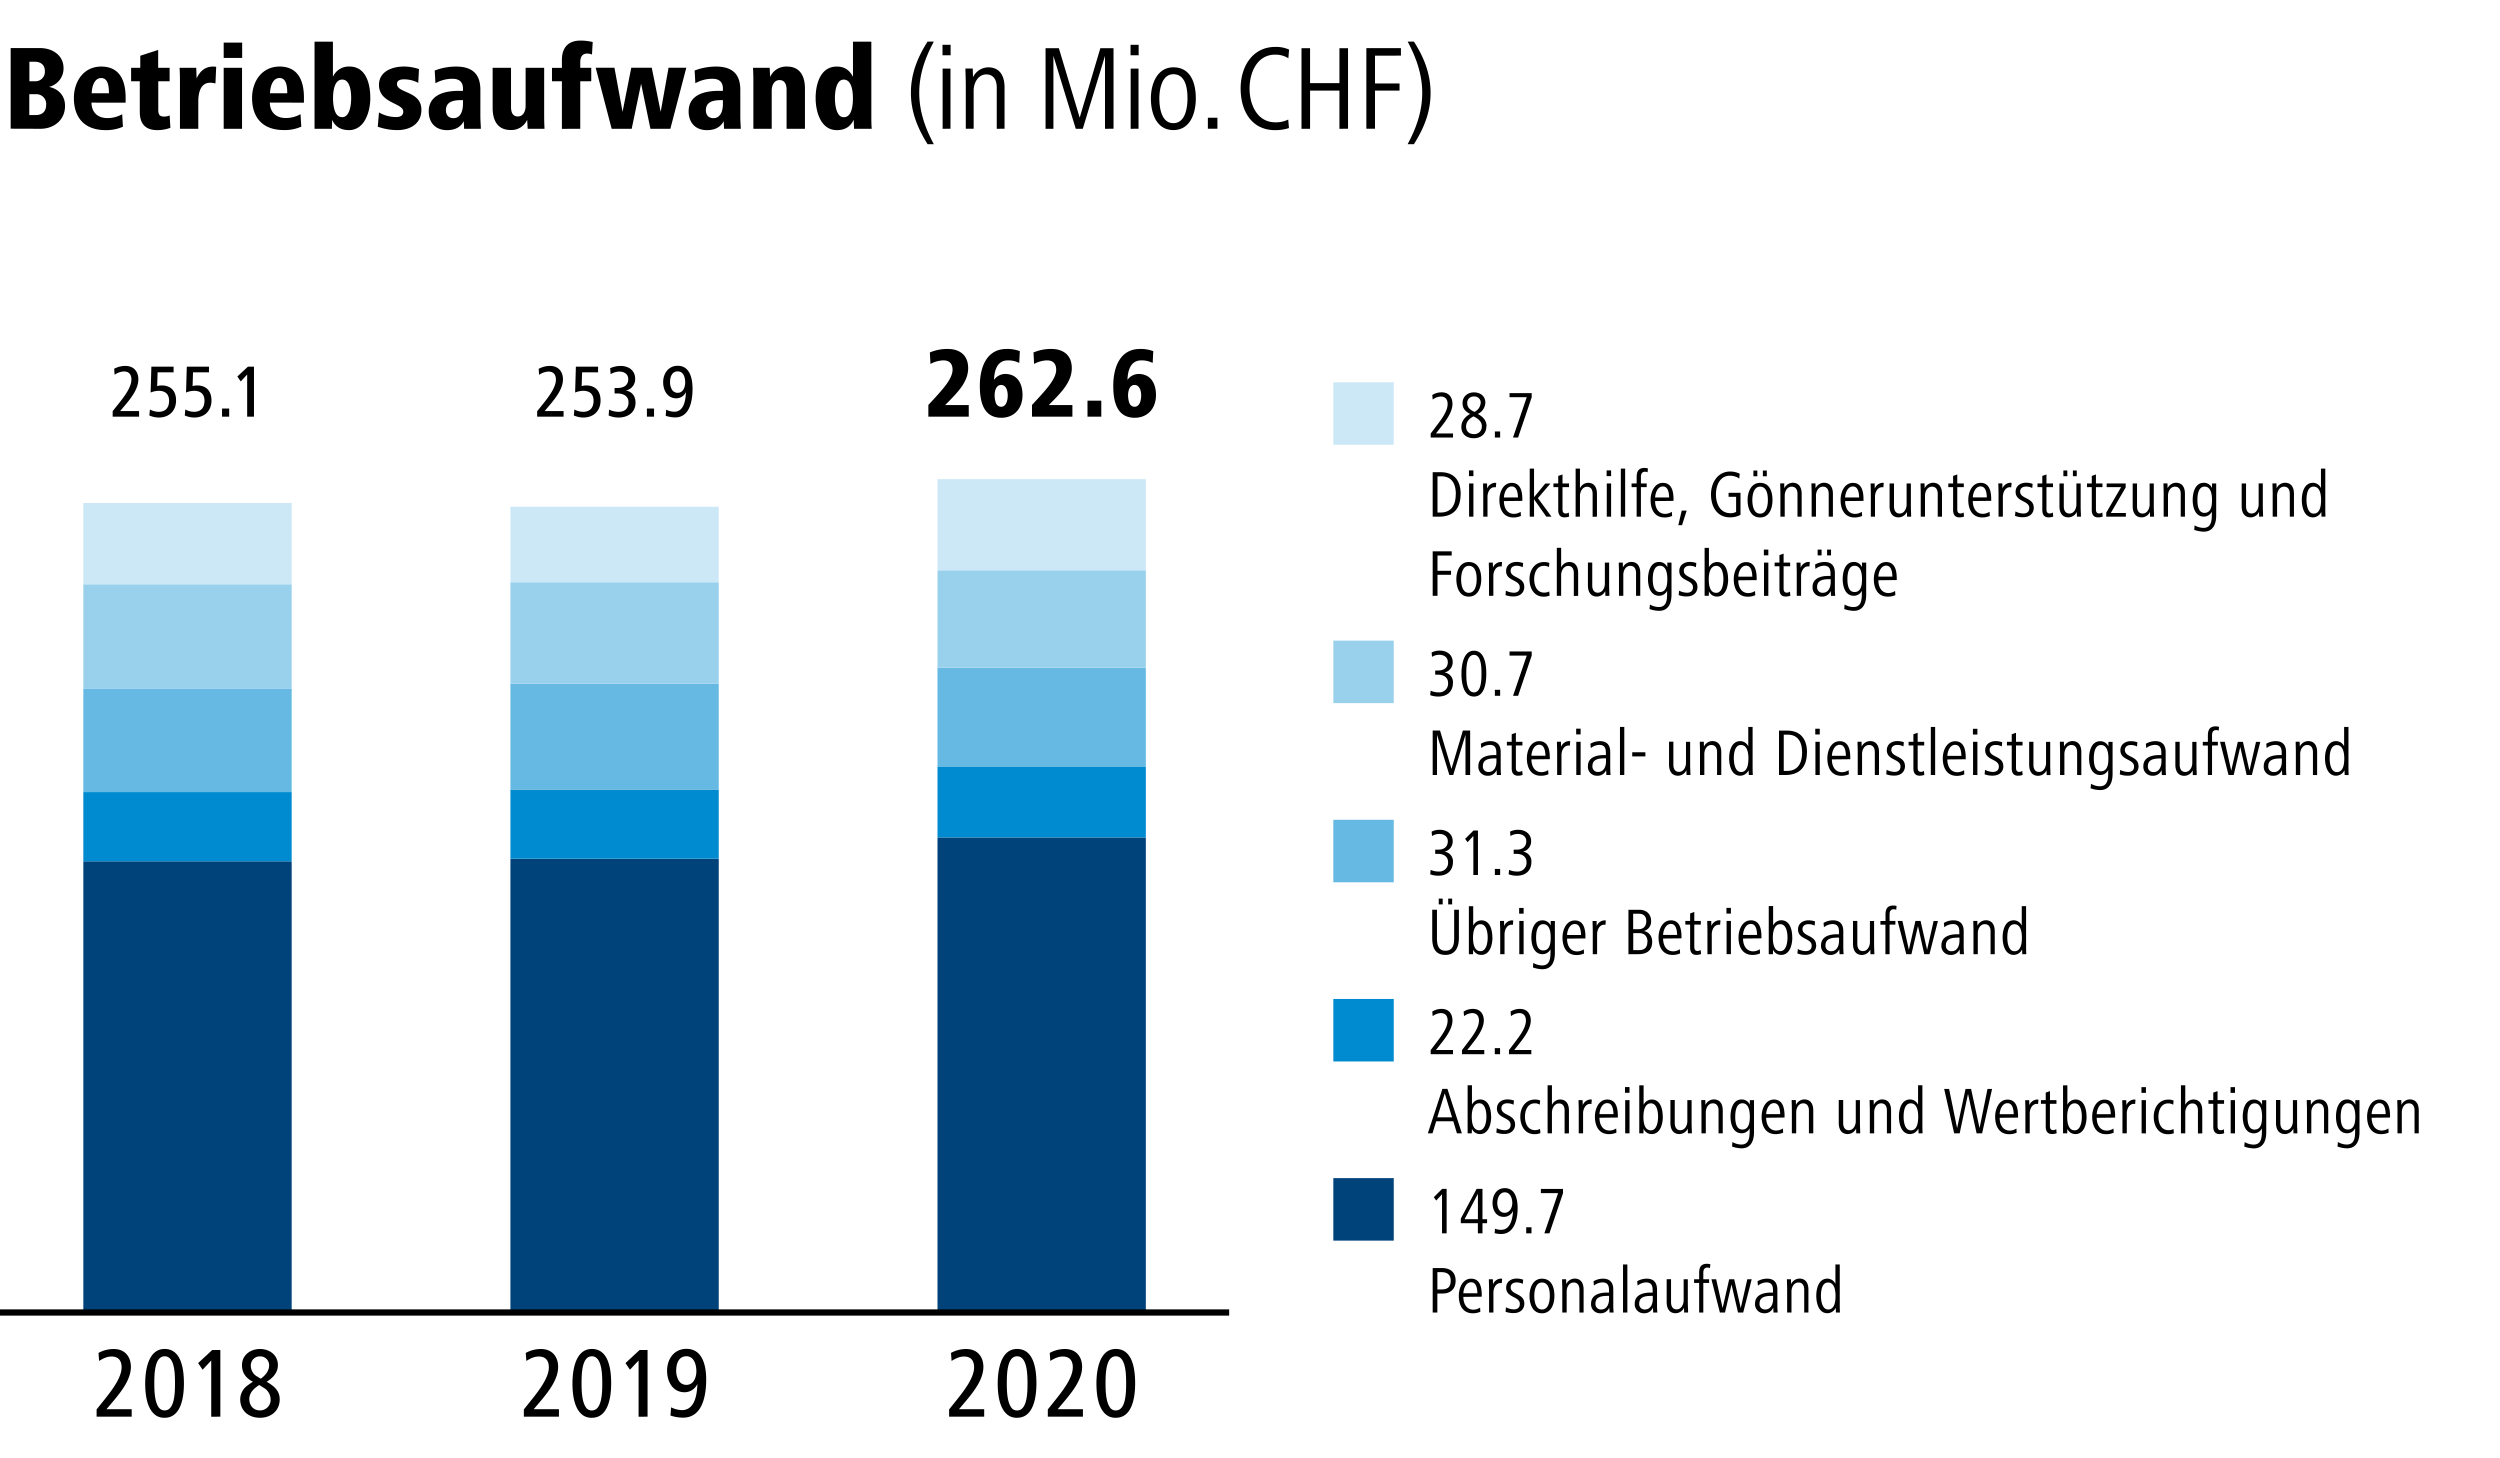 <svg id="Ebene_1" data-name="Ebene 1" xmlns="http://www.w3.org/2000/svg" xmlns:xlink="http://www.w3.org/1999/xlink" viewBox="0 0 1200 700"><rect x="0" y="0" width="1200" height="700" fill="#333333" stroke="none"/><defs><clipPath id="clip-path" transform="translate(0 -250)"><rect y="250" width="1200" height="700" fill="none"/></clipPath></defs><polygon points="0 0 0 700 1200 700 1200 0 0 0 0 0" fill="#fff"/><polygon points="40 241.44 40 280.72 140 280.72 140 241.44 40 241.44 40 241.44" fill="#cce8f6"/><polygon points="450 401.96 450 630 550 630 550 401.96 450 401.96 450 401.96" fill="#00427a"/><polygon points="450 368.16 450 401.96 550 401.96 550 368.16 450 368.16 450 368.16" fill="#008bd0"/><polygon points="450 320.48 450 368.16 550 368.16 550 320.48 450 320.48 450 320.48" fill="#66b9e3"/><polygon points="450 273.72 450 320.48 550 320.48 550 273.72 450 273.72 450 273.72" fill="#99d1ec"/><polygon points="450 230 450 273.72 550 273.72 550 230 450 230 450 230" fill="#cce8f6"/><polygon points="245 412.18 245 630 345 630 345 412.18 245 412.18 245 412.18" fill="#00427a"/><polygon points="245 378.95 245 412.18 345 412.18 345 378.95 245 378.95 245 378.95" fill="#008bd0"/><polygon points="245 328.21 245 378.95 345 378.95 345 328.21 245 328.21 245 328.21" fill="#66b9e3"/><polygon points="245 279.48 245 328.21 345 328.21 345 279.48 245 279.48 245 279.48" fill="#99d1ec"/><polygon points="245 243.24 245 279.48 345 279.48 345 243.24 245 243.24 245 243.24" fill="#cce8f6"/><polygon points="40 413.42 40 630 140 630 140 413.42 40 413.42 40 413.42" fill="#00427a"/><polygon points="40 380.19 40 413.42 140 413.42 140 380.19 40 380.19 40 380.19" fill="#008bd0"/><polygon points="40 330.69 40 380.19 140 380.19 140 330.69 40 330.69 40 330.69" fill="#66b9e3"/><polygon points="40 280.57 40 330.69 140 330.69 140 280.57 40 280.57 40 280.57" fill="#99d1ec"/><path d="M465,450v-5.57H453.68l2.45-2.49c3.69-3.84,8.59-8.84,8.59-15.22s-4.23-9.22-9.79-9.22a21.39,21.39,0,0,0-8.6,1.68l.29,5.52a13.59,13.59,0,0,1,6.19-1.72c2.69,0,4.42,1.39,4.42,4.51,0,4.13-4.42,9-8.16,13.15l-3.46,3.74V450Zm13-6.72a10.55,10.55,0,0,1-.58-3.5c0-2,.63-5,3.12-5s3.17,3,3.17,5-.53,5.47-3.22,5.47a2.67,2.67,0,0,1-2.49-2Zm11.52-24.72a16.87,16.87,0,0,0-6.34-1.06c-10.22,0-12.86,9.84-12.86,17.67,0,7.1,1.44,15.36,10.32,15.36,5.95,0,10.17-4.23,10.17-10.95,0-5.23-2.3-10.08-8.4-10.08a6.7,6.7,0,0,0-5.28,2.84c.15-4.47,1.44-9.36,6.68-9.36a11.64,11.64,0,0,1,5.42,1.24l.29-5.66ZM514.75,450v-5.57H503.42l2.45-2.49c3.69-3.84,8.59-8.84,8.59-15.22s-4.22-9.22-9.79-9.22a21.3,21.3,0,0,0-8.59,1.68l.28,5.52a13.6,13.6,0,0,1,6.2-1.72c2.68,0,4.41,1.39,4.41,4.51,0,4.13-4.41,9-8.16,13.15l-3.45,3.74V450Zm13.87,0v-7.68H522V450Zm13.43-6.72a10.55,10.55,0,0,1-.58-3.5c0-2,.63-5,3.12-5s3.17,3,3.17,5-.53,5.47-3.21,5.47a2.67,2.67,0,0,1-2.5-2Zm11.52-24.72a16.87,16.87,0,0,0-6.34-1.06c-10.22,0-12.86,9.84-12.86,17.67,0,7.1,1.44,15.36,10.32,15.36,5.95,0,10.18-4.23,10.18-10.95,0-5.23-2.31-10.08-8.4-10.08a6.69,6.69,0,0,0-5.28,2.84c.14-4.47,1.44-9.36,6.67-9.36a11.64,11.64,0,0,1,5.42,1.24l.29-5.66Z" transform="translate(0 -250)"/><path d="M270.51,450v-2.7h-9.07l2.73-3.24c2.77-3.35,6.05-7.56,6.05-12,0-3.35-1.91-6.41-6.16-6.41a11.3,11.3,0,0,0-5.5,1.4l.21,2.88a8.52,8.52,0,0,1,4.47-1.58c2.41,0,3.6,1.44,3.6,3.89,0,3.6-3.28,8-6,11.41l-3,3.74V450Zm4.9-.58a12,12,0,0,0,4.54,1c5.11,0,8.32-3.32,8.32-8.21,0-4.36-2.34-7.2-6.92-7.2a6,6,0,0,0-2.16.36l.22-6.66h7.67V426H276.42l-.36,12.42a10.67,10.67,0,0,1,3.85-.83c3.17,0,5,1.58,5,4.75,0,3.46-1.8,5.33-5,5.33a9,9,0,0,1-4.21-1.12l-.26,2.88Zm16.72,0a12,12,0,0,0,4.68,1c5,0,8.25-2.78,8.25-7.17,0-3.27-1.95-5.4-4.68-5.79a5.53,5.53,0,0,0,4.5-5.62c0-4.18-3.28-6.19-7-6.19a12.46,12.46,0,0,0-5,1.08l.22,2.88a8.36,8.36,0,0,1,4.17-1.26c2.31,0,4.29,1.19,4.29,3.63,0,3.06-2.27,4.25-5.19,4.25H295v2.63h1.4c2.88,0,5.29,1.33,5.29,4.21,0,3.13-1.91,4.61-4.78,4.61a10.56,10.56,0,0,1-4.54-1.08l-.22,2.84Zm21.81.58v-3.92h-3.42V450Zm5.62-.4a15,15,0,0,0,4.54.76c7.13,0,8.32-8.28,8.32-13.79,0-4.75-1.23-11-7.1-11-4.42,0-7,3.64-7,7.89,0,3.85,2,7.74,6.3,7.74a5.06,5.06,0,0,0,4.61-3c-.11,3.74-.87,9.43-5.58,9.43a9.1,9.1,0,0,1-3.89-1l-.22,3Zm2.88-12.74a7.13,7.13,0,0,1-.82-3.42c0-2.41.82-5.18,3.7-5.18s3.57,3.13,3.57,5.36-1,4.93-3.57,4.93a3.13,3.13,0,0,1-2.88-1.69Z" transform="translate(0 -250)"/><path d="M66.75,450v-2.7H57.68l2.73-3.24c2.78-3.35,6-7.56,6-12,0-3.35-1.91-6.41-6.15-6.41A11.35,11.35,0,0,0,54.8,427l.21,2.88a8.55,8.55,0,0,1,4.47-1.58c2.41,0,3.6,1.44,3.6,3.89,0,3.6-3.28,8-6,11.41l-3,3.74V450Zm4.91-.58a11.92,11.92,0,0,0,4.53,1c5.11,0,8.32-3.32,8.32-8.21,0-4.36-2.34-7.2-6.91-7.2a5.94,5.94,0,0,0-2.16.36l.21-6.66h7.67V426H72.66l-.36,12.42a10.67,10.67,0,0,1,3.86-.83c3.16,0,5,1.58,5,4.75,0,3.46-1.8,5.33-5,5.33a9,9,0,0,1-4.21-1.12l-.25,2.88Zm17,0a11.92,11.92,0,0,0,4.53,1c5.12,0,8.32-3.32,8.32-8.21,0-4.36-2.34-7.2-6.91-7.2a5.94,5.94,0,0,0-2.16.36l.21-6.66h7.67V426H89.66l-.36,12.42a10.62,10.62,0,0,1,3.85-.83c3.17,0,5,1.58,5,4.75,0,3.46-1.8,5.33-5,5.33a9,9,0,0,1-4.21-1.12l-.25,2.88ZM110,450v-3.92h-3.42V450Zm11.91,0V426H119l-5.07,4.71,1.62,2.38,3.09-3.31V450Z" transform="translate(0 -250)"/><path d="M698.7,864.77c0-4.23-2.66-6.11-6.66-6.11h-4.35V880h2.24v-9.12h2.62c3.81,0,6.15-2.3,6.15-6.11Zm-2.37,0c0,3-1.47,4.16-4.39,4.16h-2v-8.32h1.6c3,0,4.8,1,4.8,4.16Zm6.08,6c.09-2.17,1.21-5.28,3.74-5.28s2.91,3.08,3,5.28Zm8.83,1.64v-.64c0-3.46-.61-8-5.09-8-4.06,0-5.92,4.42-5.92,8.23,0,4.25,1.76,8.38,6.72,8.38a8.94,8.94,0,0,0,3.62-.73l-.13-2a6,6,0,0,1-3.14,1c-3.71,0-4.89-3.36-4.89-6.14Zm9.79-8.58a2.2,2.2,0,0,0-.67-.1,4.24,4.24,0,0,0-3.71,2.76l-.07-2.44h-1.92c0,1.64.1,3.11.1,4.74V880h2.08v-9.57c0-2,1.09-4.57,3.39-4.57a4.07,4.07,0,0,1,.61.06l.19-2.08Zm10.63,11.81c0-4.9-6.53-4.07-6.53-7.68,0-1.79,1.47-2.4,2.81-2.4a6.55,6.55,0,0,1,3,.7l.19-2a9.42,9.42,0,0,0-3.17-.55c-2.4,0-5,1.32-5,4.39,0,4.93,6.56,4.06,6.56,7.77,0,2.08-1.5,2.63-2.85,2.63a8.76,8.76,0,0,1-3.81-1l-.19,2.14a10.59,10.59,0,0,0,3.94.64c2.91,0,5.09-1.66,5.09-4.7ZM746.12,872c0-3.87-1.25-8.23-6-8.23-4.32,0-5.95,4.45-5.95,8.23s1.37,8.38,5.95,8.38,6-4.64,6-8.38Zm-2.21,0c0,2.43-.54,6.56-3.74,6.56s-3.71-4.13-3.71-6.56.63-6.4,3.71-6.4c3.29,0,3.74,3.93,3.74,6.4Zm16.22,8V869c0-2.81-1.11-5.28-4.32-5.28a4.58,4.58,0,0,0-4,2.63l-.06-2.31H749.8c0,1.64.1,3.11.1,4.74V880H752V869.86c0-1.89,1.09-4.26,3.37-4.26,2,0,2.75,1.57,2.75,3.46V880Zm12.2-6.27c0,2.24-1.09,4.83-3.78,4.83a2.6,2.6,0,0,1-2.72-2.88c0-3.36,3.23-3.65,6-3.65h.51v1.7Zm2.2,6.27c-.09-1.12-.16-2.21-.16-3.46V869c0-3.13-1.37-5.25-5-5.25A9.24,9.24,0,0,0,764.9,865l.19,2.08a6.93,6.93,0,0,1,4.1-1.53c2.56,0,3.14,1.63,3.14,3.77v1.12h-1c-3.45,0-7.61,1-7.61,5.31a4.28,4.28,0,0,0,4.38,4.61,4.36,4.36,0,0,0,4.35-2.72l.13,2.37Zm6.6,0V856.93h-2.08V880Zm12.19-6.27c0,2.24-1.09,4.83-3.78,4.83a2.6,2.6,0,0,1-2.72-2.88c0-3.36,3.23-3.65,6-3.65h.51v1.7Zm2.21,6.27c-.1-1.12-.16-2.21-.16-3.46V869c0-3.13-1.38-5.25-5-5.25a9.25,9.25,0,0,0-4.52,1.25l.2,2.08a6.9,6.9,0,0,1,4.09-1.53c2.56,0,3.14,1.63,3.14,3.77v1.12h-1c-3.45,0-7.61,1-7.61,5.31a4.28,4.28,0,0,0,4.38,4.61,4.36,4.36,0,0,0,4.35-2.72l.13,2.37Zm14.75,0c0-1.63-.13-3.1-.13-4.74v-11.2h-2v10.15c0,1.85-1.09,4.29-3.36,4.29-2,0-2.69-1.64-2.69-3.49v-11H800v11c0,2.81,1.12,5.34,4.32,5.34a4.5,4.5,0,0,0,4-2.62l.07,2.27ZM821,856.86a7.4,7.4,0,0,0-1.54-.25c-2.68,0-3.87,1.28-3.87,4.45v3h-2.43v1.76h2.43V880h2V865.82h2.78v-1.76h-2.78V860.9c0-1.51.58-2.47,2-2.47a3.32,3.32,0,0,1,1.19.26l.19-1.83Zm19.78,7.2h-2.08l-3.14,13.83-3.14-13.83H830l-3.14,13.83-3.1-13.83h-2.27L825.54,880H828l3.13-13.47L834.25,880h2.49l4.07-15.94Zm10.3,9.67c0,2.24-1.09,4.83-3.78,4.83a2.6,2.6,0,0,1-2.72-2.88c0-3.36,3.24-3.65,6-3.65h.51v1.7Zm2.21,6.27c-.1-1.12-.16-2.21-.16-3.46V869c0-3.13-1.38-5.25-5-5.25a9.21,9.21,0,0,0-4.51,1.25l.19,2.08a6.9,6.9,0,0,1,4.09-1.53c2.56,0,3.14,1.63,3.14,3.77v1.12h-1c-3.46,0-7.62,1-7.62,5.31a4.29,4.29,0,0,0,4.38,4.61,4.37,4.37,0,0,0,4.36-2.72l.12,2.37Zm14.75,0V869c0-2.81-1.12-5.28-4.32-5.28a4.55,4.55,0,0,0-4,2.63l-.07-2.31h-1.92c0,1.64.1,3.11.1,4.74V880h2.08V869.86c0-1.89,1.09-4.26,3.36-4.26,2,0,2.75,1.57,2.75,3.46V880Zm15.13,0c-.09-1.76-.09-2.94-.09-4.7V856.93H881v9.34a4.29,4.29,0,0,0-3.81-2.53c-4.25,0-5.38,4.8-5.38,8.23s1.13,8.38,5.35,8.38a4.52,4.52,0,0,0,4-2.65l.09,2.3Zm-2.11-8c0,2.59-.38,6.56-3.55,6.56-2.94,0-3.46-4.39-3.46-6.56s.36-6.4,3.43-6.4,3.58,3.84,3.58,6.4Z" transform="translate(0 -250)"/><path d="M694.38,842V820.66h-2.15l-4,4,1.15,1.6,2.79-3V842Zm19.42-4.86v-1.92h-2.21V820.66h-2.81l-7.59,14.27v2.21h8.19V842h2.21v-4.86Zm-4.38-1.92H703l6.4-12.2v12.2Zm9.28-7.81c0-2.21,1-5.09,3.61-5.09s3.59,2.88,3.59,5.09-1.16,4.73-3.68,4.73-3.52-2.43-3.52-4.73Zm-2.28,0c0,3.42,1.64,6.69,5.44,6.69a4.79,4.79,0,0,0,4.42-2.91c-.26,4.09-1.34,9.12-5.73,9.12a8,8,0,0,1-2.94-.52l-.19,2.12a12.18,12.18,0,0,0,3.13.41c6.18,0,7.91-6.78,7.91-12.38,0-4-.93-9.63-6.15-9.63-3.93,0-5.89,3.39-5.89,7.1ZM735.11,842v-2.91h-2.53V842Zm15.14-19.3v-2H739.62v2h8.26L741.29,842h2.43l6.53-19.3Z" transform="translate(0 -250)"/><path d="M701.7,794l-6.94-21.34h-2.4l-7,21.34h2.24l1.76-5.79h8.23l1.73,5.79ZM697,786.32h-7.1l3.58-11.52L697,786.32Zm18.72-.35c0-3.43-1-8.23-5.31-8.23a4.38,4.38,0,0,0-3.87,2.53v-9.34h-2.08V794h2l.06-2.18a4.17,4.17,0,0,0,3.91,2.53c4.22,0,5.34-5,5.34-8.38Zm-2.24,0c0,2.17-.51,6.56-3.45,6.56-3.17,0-3.59-4-3.59-6.56s.61-6.4,3.59-6.4,3.45,4.19,3.45,6.4Zm13.73,3.68c0-4.9-6.53-4.07-6.53-7.68,0-1.79,1.47-2.4,2.82-2.4a6.54,6.54,0,0,1,3,.7l.2-2a9.51,9.51,0,0,0-3.17-.55c-2.4,0-5,1.32-5,4.39,0,4.93,6.56,4.06,6.56,7.77,0,2.08-1.5,2.63-2.84,2.63a8.69,8.69,0,0,1-3.81-1l-.19,2.14a10.57,10.57,0,0,0,3.93.64c2.91,0,5.09-1.66,5.09-4.7Zm12,2.24a5.15,5.15,0,0,1-2.37.57c-3.68,0-4.86-3.48-4.86-6.49,0-2.82,1.18-6.37,4.67-6.37a4.3,4.3,0,0,1,2.43.64l.2-2a6.1,6.1,0,0,0-2.63-.45c-4.22,0-6.91,3.62-6.91,8.23,0,4.09,2.05,8.38,6.78,8.38a7.37,7.37,0,0,0,2.88-.51l-.19-2ZM753.09,794V783c0-2.78-1.12-5.25-4.31-5.25a4.44,4.44,0,0,0-3.85,2.63v-9.44h-2.08V794h2.08V784c0-1.89,1.19-4.35,3.36-4.35,2,0,2.72,1.54,2.72,3.42v11Zm11-16.16a2.25,2.25,0,0,0-.67-.1,4.24,4.24,0,0,0-3.71,2.76l-.07-2.44H757.7c0,1.64.1,3.11.1,4.74V794h2.08v-9.57c0-2,1.09-4.57,3.39-4.57a4.34,4.34,0,0,1,.61.06l.19-2.08Zm3.65,6.94c.09-2.17,1.21-5.28,3.74-5.28s2.91,3.08,3,5.28Zm8.83,1.64v-.64c0-3.46-.61-8-5.09-8-4.06,0-5.92,4.42-5.92,8.23,0,4.25,1.76,8.38,6.72,8.38a8.94,8.94,0,0,0,3.62-.73l-.13-2a6,6,0,0,1-3.14,1c-3.71,0-4.89-3.36-4.89-6.14Zm5.6,7.58V778.06h-2.08V794Zm0-19.46v-2.75H780v2.75ZM798.12,786c0-3.43-1-8.23-5.31-8.23a4.39,4.39,0,0,0-3.88,2.53v-9.34h-2.08V794h2l.06-2.18a4.16,4.16,0,0,0,3.9,2.53c4.23,0,5.35-5,5.35-8.38Zm-2.24,0c0,2.17-.51,6.56-3.46,6.56-3.17,0-3.58-4-3.58-6.56s.61-6.4,3.58-6.4,3.46,4.19,3.46,6.4Zm16.22,8c0-1.63-.13-3.1-.13-4.74v-11.2h-2.05v10.15c0,1.85-1.08,4.29-3.35,4.29-2,0-2.69-1.64-2.69-3.49v-11H801.8v11c0,2.81,1.12,5.34,4.32,5.34a4.51,4.51,0,0,0,4-2.62l.06,2.27Zm14.82,0V783c0-2.81-1.12-5.28-4.32-5.28a4.55,4.55,0,0,0-4,2.63l-.07-2.31h-1.92c0,1.64.1,3.11.1,4.74V794h2.08V783.86c0-1.89,1.08-4.26,3.36-4.26,2,0,2.75,1.57,2.75,3.46V794Zm15-15.94h-2v2.21a4.21,4.21,0,0,0-3.93-2.53c-4.23,0-5.35,4.8-5.35,8.23s1.12,8,5.35,8a4.27,4.27,0,0,0,3.84-2.37v.9c0,2.91,0,6.88-4,6.88a8.59,8.59,0,0,1-4.26-1.22l-.19,2.18a14.45,14.45,0,0,0,4.54.86c4.51,0,6-3.61,6-7.71V778.06Zm-2,7.91c0,2.46-.29,6.21-3.61,6.21-3.08,0-3.4-3.88-3.4-6.21s.39-6.4,3.46-6.4,3.55,3.84,3.55,6.4Zm7.84-1.19c.1-2.17,1.22-5.28,3.74-5.28s2.92,3.08,3,5.28Zm8.83,1.64v-.64c0-3.46-.6-8-5.09-8-4.06,0-5.92,4.42-5.92,8.23,0,4.25,1.76,8.38,6.72,8.38a8.94,8.94,0,0,0,3.62-.73l-.13-2a5.94,5.94,0,0,1-3.13,1c-3.72,0-4.9-3.36-4.9-6.14ZM870.37,794V783c0-2.81-1.12-5.28-4.32-5.28a4.57,4.57,0,0,0-4,2.63l-.06-2.31H860c0,1.64.09,3.11.09,4.74V794h2.08V783.86c0-1.89,1.09-4.26,3.36-4.26,2,0,2.75,1.57,2.75,3.46V794Zm22.53,0c0-1.63-.13-3.1-.13-4.74v-11.2h-2v10.15c0,1.85-1.08,4.29-3.36,4.29-2,0-2.68-1.64-2.68-3.49v-11H882.6v11c0,2.81,1.12,5.34,4.32,5.34a4.51,4.51,0,0,0,4-2.62L891,794Zm14.82,0V783c0-2.81-1.12-5.28-4.32-5.28a4.58,4.58,0,0,0-4,2.63l-.06-2.31h-1.92c0,1.64.1,3.11.1,4.74V794h2.08V783.86c0-1.89,1.08-4.26,3.36-4.26,2,0,2.75,1.57,2.75,3.46V794Zm15.13,0c-.1-1.76-.1-2.94-.1-4.7V770.93h-2.08v9.34a4.27,4.27,0,0,0-3.8-2.53c-4.26,0-5.38,4.8-5.38,8.23s1.12,8.38,5.34,8.38a4.52,4.52,0,0,0,4-2.65l.09,2.3Zm-2.11-8c0,2.59-.39,6.56-3.55,6.56-3,0-3.46-4.39-3.46-6.56s.35-6.4,3.43-6.4,3.58,3.84,3.58,6.4Zm35.46-13.31H954l-3.81,18.81-4.07-18.81h-2.65l-4.06,18.81-3.85-18.81h-2.36L938,794h2.65l4-18.94L948.77,794h2.63l4.8-21.34Zm3.64,12.12c.1-2.17,1.22-5.28,3.75-5.28s2.91,3.08,3,5.28Zm8.83,1.64v-.64c0-3.46-.6-8-5.08-8-4.07,0-5.92,4.42-5.92,8.23,0,4.25,1.76,8.38,6.72,8.38a8.93,8.93,0,0,0,3.61-.73l-.12-2a6,6,0,0,1-3.14,1c-3.71,0-4.9-3.36-4.9-6.14Zm9.8-8.58a2.32,2.32,0,0,0-.68-.1,4.26,4.26,0,0,0-3.71,2.76l-.06-2.44H972.1c0,1.64.09,3.11.09,4.74V794h2.08v-9.57c0-2,1.09-4.57,3.4-4.57a4.07,4.07,0,0,1,.6.06l.2-2.08ZM987,792a3,3,0,0,1-1.41.48c-1.53,0-1.63-1.12-1.63-2.31V779.82h3.14v-1.76H984v-4.32l-2.05.71v3.61h-2.3v1.76h2.3v11c0,2,.77,3.52,3,3.52a6.58,6.58,0,0,0,2.24-.38l-.19-2Zm14.53-6c0-3.43-1-8.23-5.31-8.23a4.39,4.39,0,0,0-3.88,2.53v-9.34h-2.08V794h2l.06-2.18a4.16,4.16,0,0,0,3.9,2.53c4.23,0,5.35-5,5.35-8.38Zm-2.24,0c0,2.17-.51,6.56-3.46,6.56-3.17,0-3.58-4-3.58-6.56s.61-6.4,3.58-6.4,3.46,4.19,3.46,6.4Zm7.13-1.19c.1-2.17,1.22-5.28,3.75-5.28s2.91,3.08,3,5.28Zm8.84,1.64v-.64c0-3.46-.61-8-5.09-8-4.07,0-5.92,4.42-5.92,8.23,0,4.25,1.76,8.38,6.72,8.38a8.93,8.93,0,0,0,3.61-.73l-.12-2a6,6,0,0,1-3.14,1c-3.71,0-4.9-3.36-4.9-6.14Zm9.79-8.58a2.25,2.25,0,0,0-.67-.1,4.27,4.27,0,0,0-3.72,2.76l-.06-2.44h-1.92c0,1.64.1,3.11.1,4.74V794h2.08v-9.57c0-2,1.08-4.57,3.39-4.57a4.34,4.34,0,0,1,.61.06l.19-2.08Zm5,16.16V778.06h-2.08V794Zm0-19.46v-2.75h-2.15v2.75Zm13.21,17.35a5.08,5.08,0,0,1-2.36.57c-3.68,0-4.87-3.48-4.87-6.49,0-2.82,1.19-6.37,4.67-6.37a4.36,4.36,0,0,1,2.44.64l.19-2a6.07,6.07,0,0,0-2.63-.45c-4.22,0-6.91,3.62-6.91,8.23,0,4.09,2,8.38,6.79,8.38a7.44,7.44,0,0,0,2.88-.51l-.2-2Zm13.83,2.11V783c0-2.78-1.12-5.25-4.32-5.25a4.41,4.41,0,0,0-3.84,2.63v-9.44h-2.08V794h2.08V784c0-1.89,1.18-4.35,3.36-4.35,2,0,2.72,1.54,2.72,3.42v11Zm10.37-2a3,3,0,0,1-1.41.48c-1.54,0-1.63-1.12-1.63-2.31V779.82h3.13v-1.76h-3.13v-4.32l-2.05.71v3.61h-2.31v1.76h2.31v11c0,2,.77,3.52,3,3.52a6.63,6.63,0,0,0,2.24-.38l-.19-2Zm5.34,2V778.06h-2.08V794Zm0-19.46v-2.75h-2.14v2.75Zm15,3.52h-2v2.21a4.21,4.21,0,0,0-3.93-2.53c-4.23,0-5.35,4.8-5.35,8.23s1.12,8,5.35,8a4.27,4.27,0,0,0,3.84-2.37v.9c0,2.91,0,6.88-4,6.88a8.59,8.59,0,0,1-4.26-1.22l-.19,2.18a14.45,14.45,0,0,0,4.54.86c4.52,0,6-3.61,6-7.71V778.06Zm-2,7.91c0,2.46-.29,6.21-3.61,6.21-3.08,0-3.4-3.88-3.4-6.21s.39-6.4,3.46-6.4,3.55,3.84,3.55,6.4Zm16.93,8c0-1.63-.13-3.1-.13-4.74v-11.2h-2v10.15c0,1.85-1.08,4.29-3.36,4.29-2,0-2.68-1.64-2.68-3.49v-11h-2.08v11c0,2.81,1.12,5.34,4.32,5.34a4.51,4.51,0,0,0,4-2.62l.06,2.27Zm14.82,0V783c0-2.81-1.12-5.28-4.32-5.28a4.58,4.58,0,0,0-4,2.63l-.06-2.31h-1.92c0,1.64.1,3.11.1,4.74V794h2.08V783.86c0-1.89,1.08-4.26,3.36-4.26,2,0,2.75,1.57,2.75,3.46V794Zm15-15.94h-2v2.21a4.22,4.22,0,0,0-3.93-2.53c-4.23,0-5.35,4.8-5.35,8.23s1.12,8,5.35,8a4.27,4.27,0,0,0,3.84-2.37v.9c0,2.91,0,6.88-4,6.88a8.59,8.59,0,0,1-4.26-1.22l-.19,2.18a14.45,14.45,0,0,0,4.54.86c4.51,0,6-3.61,6-7.71V778.06Zm-2,7.91c0,2.46-.29,6.21-3.62,6.21-3.07,0-3.39-3.88-3.39-6.21s.39-6.4,3.46-6.4,3.55,3.84,3.55,6.4Zm7.84-1.19c.1-2.17,1.22-5.28,3.74-5.28s2.92,3.08,3,5.28Zm8.83,1.64v-.64c0-3.46-.61-8-5.09-8-4.06,0-5.92,4.42-5.92,8.23,0,4.25,1.76,8.38,6.72,8.38a8.94,8.94,0,0,0,3.62-.73l-.13-2a5.94,5.94,0,0,1-3.13,1c-3.72,0-4.9-3.36-4.9-6.14ZM1161,794V783c0-2.81-1.12-5.28-4.32-5.28a4.57,4.57,0,0,0-4,2.63l-.06-2.31h-1.92c0,1.64.09,3.11.09,4.74V794h2.08V783.86c0-1.89,1.09-4.26,3.36-4.26,2,0,2.75,1.57,2.75,3.46V794Z" transform="translate(0 -250)"/><path d="M697.45,756v-2h-8.19l2.49-3.17c2-2.56,5.44-6.94,5.44-11,0-2.72-1.37-5.56-5.21-5.56a8.32,8.32,0,0,0-4.48,1.28l.19,2.2a7,7,0,0,1,3.87-1.47c2.27,0,3.3,1.41,3.3,3.62,0,3.39-2.92,7.2-4.61,9.5l-3.52,4.64V756Zm15,0v-2H704.3l2.49-3.17c2-2.56,5.44-6.94,5.44-11,0-2.72-1.37-5.56-5.21-5.56a8.32,8.32,0,0,0-4.48,1.28l.19,2.2a7,7,0,0,1,3.87-1.47c2.27,0,3.3,1.41,3.3,3.62,0,3.39-2.92,7.2-4.61,9.5l-3.52,4.64V756Zm7.58,0v-2.91h-2.53V756Zm15,0v-2h-8.19l2.5-3.17c2-2.56,5.44-6.94,5.44-11,0-2.72-1.38-5.56-5.22-5.56a8.32,8.32,0,0,0-4.48,1.28l.19,2.2a7,7,0,0,1,3.87-1.47c2.28,0,3.3,1.41,3.3,3.62,0,3.39-2.91,7.2-4.61,9.5l-3.52,4.64V756Z" transform="translate(0 -250)"/><path d="M700.23,686.66H698v13.69c0,2.95-.54,6-4.16,6s-4.1-3.1-4.1-6V686.66h-2.27v13.6c0,4.44,1.25,8.09,6.37,8.09,4.86,0,6.43-3.87,6.43-8.09v-13.6Zm-7.74-2.56v-2.76H690.6v2.76Zm4.54,0v-2.76h-1.89v2.76ZM716.33,700c0-3.43-1-8.23-5.31-8.23a4.39,4.39,0,0,0-3.88,2.53v-9.34h-2.08V708h2l.06-2.18a4.16,4.16,0,0,0,3.9,2.53c4.23,0,5.35-5,5.35-8.38Zm-2.24,0c0,2.17-.51,6.56-3.46,6.56-3.17,0-3.58-4-3.58-6.56s.61-6.4,3.58-6.4,3.46,4.19,3.46,6.4Zm12.25-8.13a2.2,2.2,0,0,0-.67-.1A4.24,4.24,0,0,0,722,694.5l-.06-2.44H720c0,1.64.1,3.11.1,4.74V708h2.08v-9.57c0-2,1.09-4.57,3.39-4.57a4.07,4.07,0,0,1,.61.06l.19-2.08Zm5,16.16V692.06h-2.08V708Zm0-19.46v-2.75h-2.15v2.75Zm15,3.52h-2v2.21a4.22,4.22,0,0,0-3.94-2.53c-4.22,0-5.34,4.8-5.34,8.23s1.12,8,5.34,8a4.26,4.26,0,0,0,3.84-2.37v.9c0,2.91,0,6.88-4,6.88a8.59,8.59,0,0,1-4.25-1.22l-.19,2.18a14.45,14.45,0,0,0,4.54.86c4.51,0,6-3.61,6-7.71V692.06Zm-2,7.91c0,2.46-.29,6.21-3.62,6.21-3.07,0-3.39-3.88-3.39-6.21s.38-6.4,3.46-6.4,3.55,3.84,3.55,6.4Zm7.84-1.19c.09-2.17,1.21-5.28,3.74-5.28s2.91,3.08,3,5.28Zm8.83,1.64v-.64c0-3.46-.61-8-5.09-8-4.06,0-5.92,4.42-5.92,8.23,0,4.25,1.76,8.38,6.72,8.38a9,9,0,0,0,3.62-.73l-.13-2a6,6,0,0,1-3.14,1c-3.71,0-4.89-3.36-4.89-6.14Zm9.79-8.58a2.25,2.25,0,0,0-.67-.1,4.24,4.24,0,0,0-3.71,2.76l-.07-2.44h-1.92c0,1.64.1,3.11.1,4.74V708h2.08v-9.57c0-2,1.09-4.57,3.39-4.57a4.34,4.34,0,0,1,.61.06l.19-2.08Zm22.27,10.27c0-2.65-1.37-4.73-4-5.25a4.69,4.69,0,0,0,3.46-4.8c0-3.39-2.34-5.4-5.66-5.4h-5.22V708h4.77c3.93,0,6.62-1.7,6.62-5.89Zm-2.85-10c0,2.34-1.28,3.87-3.68,3.87h-2.62v-7.42h2.66c2.3,0,3.64,1.21,3.64,3.55Zm.52,9.92c0,2.72-1.38,4-4,4h-2.78v-8.16h2.85c2.59,0,4,1.63,4,4.19Zm7.55-3.3c.09-2.17,1.21-5.28,3.74-5.28s2.91,3.08,3,5.28Zm8.83,1.64v-.64c0-3.46-.61-8-5.09-8-4.06,0-5.92,4.42-5.92,8.23,0,4.25,1.76,8.38,6.72,8.38a8.94,8.94,0,0,0,3.62-.73l-.13-2a6,6,0,0,1-3.14,1c-3.71,0-4.89-3.36-4.89-6.14Zm9.18,5.6a3,3,0,0,1-1.41.48c-1.53,0-1.63-1.12-1.63-2.31V693.82h3.14v-1.76h-3.14v-4.32l-2,.71v3.61h-2.3v1.76h2.3v11c0,2,.77,3.52,3,3.52a6.58,6.58,0,0,0,2.24-.38l-.19-2Zm9.54-14.18a2.25,2.25,0,0,0-.67-.1,4.24,4.24,0,0,0-3.71,2.76l-.07-2.44h-1.92c0,1.64.1,3.11.1,4.74V708h2.08v-9.57c0-2,1.08-4.57,3.39-4.57a4.34,4.34,0,0,1,.61.06l.19-2.08Zm5,16.16V692.06h-2.08V708Zm0-19.46v-2.75h-2.14v2.75Zm5.82,10.24c.1-2.17,1.22-5.28,3.75-5.28s2.91,3.08,3,5.28Zm8.84,1.64v-.64c0-3.46-.61-8-5.09-8-4.07,0-5.92,4.42-5.92,8.23,0,4.25,1.76,8.38,6.72,8.38a8.93,8.93,0,0,0,3.61-.73l-.12-2a6,6,0,0,1-3.14,1c-3.71,0-4.9-3.36-4.9-6.14Zm14.78-.45c0-3.43-1-8.23-5.31-8.23a4.38,4.38,0,0,0-3.87,2.53v-9.34H849V708h2l.06-2.18a4.17,4.17,0,0,0,3.91,2.53c4.22,0,5.34-5,5.34-8.38ZM858,700c0,2.17-.51,6.56-3.46,6.56-3.16,0-3.58-4-3.58-6.56s.61-6.4,3.58-6.4S858,697.76,858,700Zm13.73,3.68c0-4.9-6.53-4.07-6.53-7.68,0-1.79,1.47-2.4,2.82-2.4a6.54,6.54,0,0,1,3,.7l.19-2a9.41,9.41,0,0,0-3.16-.55c-2.4,0-5,1.32-5,4.39,0,4.93,6.56,4.06,6.56,7.77,0,2.08-1.5,2.63-2.85,2.63a8.68,8.68,0,0,1-3.8-1l-.2,2.14a10.66,10.66,0,0,0,3.94.64c2.91,0,5.09-1.66,5.09-4.7Zm11-1.92c0,2.24-1.08,4.83-3.77,4.83a2.59,2.59,0,0,1-2.72-2.88c0-3.36,3.23-3.65,6-3.65h.51v1.7Zm2.21,6.27c-.09-1.12-.16-2.21-.16-3.46V697c0-3.13-1.37-5.25-5-5.25A9.21,9.21,0,0,0,875.3,693l.19,2.08a6.93,6.93,0,0,1,4.1-1.53c2.56,0,3.13,1.63,3.13,3.77v1.12h-1c-3.46,0-7.62,1-7.62,5.31a4.29,4.29,0,0,0,4.39,4.61,4.37,4.37,0,0,0,4.35-2.72L883,708Zm14.75,0c0-1.63-.13-3.1-.13-4.74v-11.2h-2v10.15c0,1.85-1.09,4.29-3.36,4.29-2,0-2.69-1.64-2.69-3.49v-11h-2.08v11c0,2.81,1.12,5.34,4.32,5.34a4.51,4.51,0,0,0,4-2.62l.06,2.27Zm10.75-23.14a7.3,7.3,0,0,0-1.53-.25c-2.69,0-3.87,1.28-3.87,4.45v3h-2.44v1.76H905V708h2V693.82h2.79v-1.76h-2.79V688.9c0-1.51.58-2.47,2-2.47a3.27,3.27,0,0,1,1.18.26l.19-1.83Zm19.78,7.2h-2.08L925,705.89l-3.13-13.83H919.4l-3.14,13.83-3.1-13.83h-2.28L915,708h2.49l3.14-13.47L923.65,708h2.5l4.06-15.94Zm10.31,9.67c0,2.24-1.09,4.83-3.78,4.83a2.59,2.59,0,0,1-2.72-2.88c0-3.36,3.23-3.65,6-3.65h.52v1.7Zm2.2,6.27c-.09-1.12-.16-2.21-.16-3.46V697c0-3.13-1.37-5.25-5-5.25a9.21,9.21,0,0,0-4.51,1.25l.19,2.08a6.93,6.93,0,0,1,4.1-1.53c2.56,0,3.14,1.63,3.14,3.77v1.12h-1c-3.46,0-7.61,1-7.61,5.31a4.28,4.28,0,0,0,4.38,4.61,4.37,4.37,0,0,0,4.35-2.72l.13,2.37Zm14.75,0V697c0-2.81-1.12-5.28-4.32-5.28a4.57,4.57,0,0,0-4,2.63l-.06-2.31h-1.92c0,1.64.09,3.11.09,4.74V708h2.08V697.86c0-1.89,1.09-4.26,3.36-4.26,2,0,2.76,1.57,2.76,3.46V708Zm15.14,0c-.1-1.76-.1-2.94-.1-4.7V684.93h-2.08v9.34a4.27,4.27,0,0,0-3.8-2.53c-4.26,0-5.38,4.8-5.38,8.23s1.12,8.38,5.34,8.38a4.5,4.5,0,0,0,4-2.65l.1,2.3Zm-2.11-8c0,2.59-.39,6.56-3.55,6.56-3,0-3.46-4.39-3.46-6.56s.35-6.4,3.42-6.4,3.59,3.84,3.59,6.4Z" transform="translate(0 -250)"/><path d="M697.42,663.79a4.69,4.69,0,0,0-4.07-5,5,5,0,0,0,3.94-5.09c0-3.45-2.88-5.4-6.11-5.4a8.43,8.43,0,0,0-4,.89l.19,2.11a6.43,6.43,0,0,1,3.52-1c2.14,0,4.06,1.12,4.06,3.46,0,2.94-2.08,4.09-4.8,4.09H688.9v2h1.32c2.56,0,4.86,1.15,4.86,4a4.18,4.18,0,0,1-4.51,4.48,9,9,0,0,1-3.87-.8l-.2,2.14a11.17,11.17,0,0,0,3.91.67c4.22,0,7-2.43,7-6.56Zm12,6.21V648.66h-2.15l-4,4,1.15,1.6,2.79-3V670Zm10.65,0v-2.91h-2.53V670Zm15-6.21a4.68,4.68,0,0,0-4.06-5,5,5,0,0,0,3.93-5.09c0-3.45-2.88-5.4-6.11-5.4a8.46,8.46,0,0,0-4,.89l.19,2.11a6.46,6.46,0,0,1,3.52-1c2.15,0,4.07,1.12,4.07,3.46,0,2.94-2.08,4.09-4.8,4.09h-1.25v2h1.31c2.56,0,4.86,1.15,4.86,4a4.18,4.18,0,0,1-4.51,4.48,9,9,0,0,1-3.87-.8l-.19,2.14a11.12,11.12,0,0,0,3.9.67c4.23,0,7-2.43,7-6.56Z" transform="translate(0 -250)"/><path d="M705.67,622V600.66h-3.49l-5.47,18.4-5.5-18.4h-3.52V622h2.08V602.7l5.92,19.3h1.85l5.89-19.3V622Zm12.61-6.27c0,2.24-1.09,4.83-3.78,4.83a2.6,2.6,0,0,1-2.72-2.88c0-3.36,3.24-3.65,6-3.65h.51v1.7Zm2.21,6.27c-.1-1.12-.16-2.21-.16-3.46V611c0-3.13-1.38-5.25-5-5.25a9.21,9.21,0,0,0-4.51,1.25l.19,2.08a6.9,6.9,0,0,1,4.09-1.53c2.56,0,3.14,1.63,3.14,3.77v1.12h-1c-3.46,0-7.62,1-7.62,5.31a4.29,4.29,0,0,0,4.38,4.61,4.37,4.37,0,0,0,4.36-2.72l.12,2.37Zm10.17-2a3,3,0,0,1-1.4.48c-1.54,0-1.64-1.12-1.64-2.31V607.82h3.14v-1.76h-3.14v-4.32l-2,.71v3.61h-2.31v1.76h2.31v11c0,2,.76,3.52,3,3.52a6.63,6.63,0,0,0,2.24-.38l-.2-2Zm4.42-7.24c.09-2.17,1.21-5.28,3.74-5.28s2.91,3.08,3,5.28Zm8.83,1.64v-.64c0-3.46-.61-8-5.09-8-4.06,0-5.92,4.42-5.92,8.23,0,4.25,1.76,8.38,6.72,8.38a8.94,8.94,0,0,0,3.62-.73l-.13-2a6,6,0,0,1-3.14,1c-3.71,0-4.89-3.36-4.89-6.14Zm9.79-8.58a2.2,2.2,0,0,0-.67-.1,4.26,4.26,0,0,0-3.71,2.76l-.06-2.44h-1.93c0,1.64.1,3.11.1,4.74V622h2.08v-9.57c0-2,1.09-4.57,3.39-4.57a4.07,4.07,0,0,1,.61.06l.19-2.08Zm5,16.16V606.06h-2.08V622Zm0-19.46v-2.75h-2.14v2.75Zm12.16,13.19c0,2.24-1.08,4.83-3.77,4.83a2.59,2.59,0,0,1-2.72-2.88c0-3.36,3.23-3.65,6-3.65h.51v1.7Zm2.21,6.27c-.09-1.12-.16-2.21-.16-3.46V611c0-3.13-1.37-5.25-5-5.25a9.21,9.21,0,0,0-4.51,1.25l.19,2.08a6.93,6.93,0,0,1,4.1-1.53c2.56,0,3.13,1.63,3.13,3.77v1.12h-1c-3.46,0-7.62,1-7.62,5.31a4.29,4.29,0,0,0,4.39,4.61,4.37,4.37,0,0,0,4.35-2.72l.13,2.37Zm6.59,0V598.93h-2.08V622Zm10.12-8.9v-2h-6.31v2ZM811.4,622c0-1.63-.13-3.1-.13-4.74v-11.2h-2v10.15c0,1.85-1.09,4.29-3.36,4.29-2,0-2.69-1.64-2.69-3.49v-11h-2.08v11c0,2.81,1.12,5.34,4.32,5.34a4.5,4.5,0,0,0,4-2.62l.07,2.27Zm14.81,0V611c0-2.81-1.12-5.28-4.32-5.28a4.57,4.57,0,0,0-4,2.63l-.06-2.31h-1.92c0,1.64.09,3.11.09,4.74V622h2.08V611.86c0-1.89,1.09-4.26,3.36-4.26,2,0,2.75,1.57,2.75,3.46V622Zm15.14,0c-.1-1.76-.1-2.94-.1-4.7V598.93h-2.08v9.34a4.29,4.29,0,0,0-3.81-2.53c-4.25,0-5.37,4.8-5.37,8.23s1.12,8.38,5.34,8.38a4.51,4.51,0,0,0,4-2.65l.1,2.3Zm-2.11-8c0,2.59-.39,6.56-3.56,6.56-2.94,0-3.45-4.39-3.45-6.56s.35-6.4,3.42-6.4,3.59,3.84,3.59,6.4Zm28.12-2.79c0-6.36-3-10.52-9.63-10.52h-3.81V622h3c7,0,10.4-3.94,10.4-10.82Zm-2.36,0c0,4.93-1.89,8.84-7.33,8.84H856.2V602.64h1.88c5.22,0,6.92,3.94,6.92,8.54ZM873.48,622V606.06H871.4V622Zm0-19.46v-2.75h-2.15v2.75Zm5.82,10.24c.1-2.17,1.22-5.28,3.74-5.28s2.92,3.08,3,5.28Zm8.83,1.64v-.64c0-3.46-.61-8-5.09-8-4.06,0-5.91,4.42-5.91,8.23,0,4.25,1.75,8.38,6.71,8.38a8.94,8.94,0,0,0,3.62-.73l-.13-2a5.94,5.94,0,0,1-3.13,1c-3.71,0-4.9-3.36-4.9-6.14ZM901.92,622V611c0-2.81-1.12-5.28-4.32-5.28a4.57,4.57,0,0,0-4,2.63l-.06-2.31h-1.92c0,1.64.09,3.11.09,4.74V622h2.08V611.86c0-1.89,1.09-4.26,3.36-4.26,2,0,2.76,1.57,2.76,3.46V622Zm12.45-4.35c0-4.9-6.53-4.07-6.53-7.68,0-1.79,1.47-2.4,2.82-2.4a6.58,6.58,0,0,1,3,.7l.19-2a9.51,9.51,0,0,0-3.17-.55c-2.4,0-5,1.32-5,4.39,0,4.93,6.56,4.06,6.56,7.77,0,2.08-1.51,2.63-2.85,2.63a8.69,8.69,0,0,1-3.81-1l-.19,2.14a10.57,10.57,0,0,0,3.93.64c2.92,0,5.09-1.66,5.09-4.7Zm9.15,2.37a3,3,0,0,1-1.41.48c-1.53,0-1.63-1.12-1.63-2.31V607.82h3.14v-1.76h-3.14v-4.32l-2.05.71v3.61h-2.3v1.76h2.3v11c0,2,.77,3.52,3,3.52a6.58,6.58,0,0,0,2.24-.38l-.19-2Zm5.35,2V598.93h-2.08V622Zm5.85-9.22c.1-2.17,1.22-5.28,3.75-5.28s2.91,3.08,3,5.28Zm8.83,1.64v-.64c0-3.46-.6-8-5.08-8-4.07,0-5.93,4.42-5.93,8.23,0,4.25,1.76,8.38,6.73,8.38a8.93,8.93,0,0,0,3.61-.73l-.13-2a5.94,5.94,0,0,1-3.13,1c-3.71,0-4.9-3.36-4.9-6.14Zm5.6,7.58V606.06h-2.08V622Zm0-19.46v-2.75H947v2.75Zm12.42,15.11c0-4.9-6.53-4.07-6.53-7.68,0-1.79,1.47-2.4,2.82-2.4a6.51,6.51,0,0,1,3,.7l.2-2a9.51,9.51,0,0,0-3.17-.55c-2.4,0-5,1.32-5,4.39,0,4.93,6.56,4.06,6.56,7.77,0,2.08-1.5,2.63-2.84,2.63a8.69,8.69,0,0,1-3.81-1l-.19,2.14a10.57,10.57,0,0,0,3.93.64c2.91,0,5.09-1.66,5.09-4.7Zm9.15,2.37a3,3,0,0,1-1.41.48c-1.53,0-1.63-1.12-1.63-2.31V607.82h3.14v-1.76h-3.14v-4.32l-2.05.71v3.61h-2.3v1.76h2.3v11c0,2,.77,3.52,3,3.52a6.54,6.54,0,0,0,2.24-.38l-.19-2Zm13.51,2c0-1.63-.13-3.1-.13-4.74v-11.2h-2v10.15c0,1.85-1.09,4.29-3.36,4.29-2,0-2.69-1.64-2.69-3.49v-11H974v11c0,2.81,1.12,5.34,4.32,5.34a4.5,4.5,0,0,0,4-2.62l.07,2.27Zm14.81,0V611c0-2.81-1.12-5.28-4.32-5.28a4.57,4.57,0,0,0-4,2.63l-.06-2.31h-1.92c0,1.64.09,3.11.09,4.74V622h2.08V611.86c0-1.89,1.09-4.26,3.36-4.26,2,0,2.75,1.57,2.75,3.46V622Zm15-15.94h-2v2.21a4.22,4.22,0,0,0-3.94-2.53c-4.22,0-5.34,4.8-5.34,8.23s1.12,8,5.34,8a4.27,4.27,0,0,0,3.84-2.37v.9c0,2.91,0,6.88-4,6.88a8.59,8.59,0,0,1-4.25-1.22l-.2,2.18a14.56,14.56,0,0,0,4.55.86c4.51,0,6-3.61,6-7.71V606.06Zm-2,7.91c0,2.46-.29,6.21-3.62,6.21-3.07,0-3.39-3.88-3.39-6.21s.38-6.4,3.45-6.4,3.56,3.84,3.56,6.4Zm14.43,3.68c0-4.9-6.53-4.07-6.53-7.68,0-1.79,1.47-2.4,2.82-2.4a6.54,6.54,0,0,1,3,.7l.19-2a9.41,9.41,0,0,0-3.16-.55c-2.4,0-5,1.32-5,4.39,0,4.93,6.56,4.06,6.56,7.77,0,2.08-1.5,2.63-2.85,2.63a8.68,8.68,0,0,1-3.8-1l-.2,2.14a10.66,10.66,0,0,0,3.94.64c2.91,0,5.09-1.66,5.09-4.7Zm11-1.92c0,2.24-1.08,4.83-3.77,4.83a2.59,2.59,0,0,1-2.72-2.88c0-3.36,3.23-3.65,6-3.65h.51v1.7Zm2.21,6.27c-.1-1.12-.16-2.21-.16-3.46V611c0-3.13-1.37-5.25-5-5.25a9.21,9.21,0,0,0-4.51,1.25l.19,2.08a6.93,6.93,0,0,1,4.1-1.53c2.56,0,3.13,1.63,3.13,3.77v1.12h-1c-3.46,0-7.62,1-7.62,5.31a4.29,4.29,0,0,0,4.39,4.61,4.37,4.37,0,0,0,4.35-2.72l.13,2.37Zm14.75,0c0-1.63-.13-3.1-.13-4.74v-11.2h-2v10.15c0,1.85-1.09,4.29-3.36,4.29-2,0-2.69-1.64-2.69-3.49v-11h-2.08v11c0,2.81,1.12,5.34,4.32,5.34a4.51,4.51,0,0,0,4-2.62l.06,2.27Zm10.75-23.14a7.3,7.3,0,0,0-1.53-.25c-2.69,0-3.87,1.28-3.87,4.45v3h-2.44v1.76h2.44V622h2V607.82h2.79v-1.76h-2.79V602.9c0-1.51.58-2.47,2-2.47a3.27,3.27,0,0,1,1.18.26l.19-1.83Zm19.78,7.2h-2.08l-3.14,13.83-3.13-13.83h-2.47L1071,619.89l-3.11-13.83h-2.27l4.07,15.94h2.49l3.14-13.47,3.07,13.47h2.5l4.06-15.94Zm10.3,9.67c0,2.24-1.08,4.83-3.77,4.83a2.59,2.59,0,0,1-2.72-2.88c0-3.36,3.23-3.65,6-3.65h.51v1.7Zm2.21,6.27c-.09-1.12-.16-2.21-.16-3.46V611c0-3.13-1.37-5.25-5-5.25a9.21,9.21,0,0,0-4.51,1.25l.19,2.08a6.93,6.93,0,0,1,4.1-1.53c2.56,0,3.13,1.63,3.13,3.77v1.12h-1c-3.46,0-7.62,1-7.62,5.31a4.29,4.29,0,0,0,4.39,4.61,4.37,4.37,0,0,0,4.35-2.72l.13,2.37Zm14.75,0V611c0-2.81-1.12-5.28-4.32-5.28a4.57,4.57,0,0,0-4,2.63l-.06-2.31h-1.92c0,1.64.09,3.11.09,4.74V622h2.08V611.86c0-1.89,1.09-4.26,3.36-4.26,2,0,2.76,1.57,2.76,3.46V622Zm15.14,0c-.1-1.76-.1-2.94-.1-4.7V598.93h-2.08v9.34a4.27,4.27,0,0,0-3.8-2.53c-4.26,0-5.38,4.8-5.38,8.23s1.12,8.38,5.34,8.38a4.5,4.5,0,0,0,4-2.65l.1,2.3Zm-2.11-8c0,2.59-.39,6.56-3.55,6.56-3,0-3.46-4.39-3.46-6.56s.35-6.4,3.42-6.4,3.59,3.84,3.59,6.4Z" transform="translate(0 -250)"/><path d="M697.42,577.79a4.69,4.69,0,0,0-4.07-5,5,5,0,0,0,3.94-5.09c0-3.45-2.88-5.4-6.11-5.4a8.43,8.43,0,0,0-4,.89l.19,2.11a6.43,6.43,0,0,1,3.52-1c2.14,0,4.06,1.12,4.06,3.46,0,2.94-2.08,4.09-4.8,4.09H688.9v2h1.32c2.56,0,4.86,1.15,4.86,4a4.18,4.18,0,0,1-4.51,4.48,9,9,0,0,1-3.87-.8l-.2,2.14a11.17,11.17,0,0,0,3.91.67c4.22,0,7-2.43,7-6.56Zm16-4.45c0-3.87-.64-11-5.92-11-5.12,0-6,7.16-6,11s.71,11,6,11,5.92-7.1,5.92-11Zm-2.31,0c0,2.92-.06,9-3.61,9s-3.68-6-3.68-9,.13-9,3.68-9,3.61,6.11,3.61,9ZM720.07,584v-2.91h-2.53V584Zm15.14-19.3v-2H724.58v2h8.26L726.25,584h2.43l6.53-19.3Z" transform="translate(0 -250)"/><path d="M696.81,516.64v-2h-9.12V536H690V525.89h6.5V524H690v-7.36ZM711,528c0-3.87-1.24-8.23-6-8.23-4.32,0-5.95,4.45-5.95,8.23s1.38,8.38,5.95,8.38,6-4.64,6-8.38Zm-2.2,0c0,2.43-.55,6.56-3.75,6.56s-3.71-4.13-3.71-6.56.64-6.4,3.71-6.4c3.3,0,3.75,3.93,3.75,6.4ZM721,519.84a2.2,2.2,0,0,0-.67-.1,4.24,4.24,0,0,0-3.71,2.76l-.07-2.44h-1.92c0,1.64.1,3.11.1,4.74V536h2.08v-9.57c0-2,1.09-4.57,3.39-4.57a4.07,4.07,0,0,1,.61.06l.19-2.08Zm10.63,11.81c0-4.9-6.53-4.07-6.53-7.68,0-1.79,1.47-2.4,2.81-2.4a6.55,6.55,0,0,1,3,.7l.19-2a9.42,9.42,0,0,0-3.17-.55c-2.4,0-5,1.32-5,4.39,0,4.93,6.56,4.06,6.56,7.77,0,2.08-1.5,2.63-2.85,2.63a8.76,8.76,0,0,1-3.81-1l-.19,2.14a10.59,10.59,0,0,0,3.94.64c2.91,0,5.09-1.66,5.09-4.7Zm12,2.24a5.15,5.15,0,0,1-2.37.57c-3.68,0-4.86-3.48-4.86-6.49,0-2.82,1.18-6.37,4.67-6.37a4.35,4.35,0,0,1,2.43.64l.19-2a6,6,0,0,0-2.62-.45c-4.23,0-6.91,3.62-6.91,8.23,0,4.09,2,8.38,6.78,8.38a7.37,7.37,0,0,0,2.88-.51l-.19-2ZM757.51,536V525c0-2.78-1.12-5.25-4.32-5.25a4.41,4.41,0,0,0-3.84,2.63v-9.44h-2.08V536h2.08V526c0-1.89,1.18-4.35,3.36-4.35,2,0,2.72,1.54,2.72,3.42v11Zm15,0c0-1.63-.13-3.1-.13-4.74v-11.2h-2.05v10.15c0,1.85-1.09,4.29-3.36,4.29-1.95,0-2.69-1.64-2.69-3.49v-11h-2.08v11c0,2.81,1.12,5.34,4.32,5.34a4.51,4.51,0,0,0,4-2.62l.06,2.27Zm14.81,0V525c0-2.81-1.12-5.28-4.32-5.28a4.57,4.57,0,0,0-4,2.63l-.07-2.31h-1.92c0,1.64.1,3.11.1,4.74V536h2.08V525.86c0-1.89,1.09-4.26,3.36-4.26,2,0,2.75,1.57,2.75,3.46V536Zm15-15.94h-2v2.21a4.22,4.22,0,0,0-3.94-2.53c-4.22,0-5.34,4.8-5.34,8.23s1.12,8,5.34,8a4.27,4.27,0,0,0,3.84-2.37v.9c0,2.91,0,6.88-4,6.88a8.62,8.62,0,0,1-4.26-1.22l-.19,2.18a14.51,14.51,0,0,0,4.55.86c4.51,0,6-3.61,6-7.71V520.06Zm-2,7.91c0,2.46-.28,6.21-3.61,6.21-3.07,0-3.39-3.88-3.39-6.21s.38-6.4,3.45-6.4,3.55,3.84,3.55,6.4Zm14.44,3.68c0-4.9-6.53-4.07-6.53-7.68,0-1.79,1.47-2.4,2.81-2.4a6.55,6.55,0,0,1,3,.7l.19-2a9.42,9.42,0,0,0-3.17-.55c-2.4,0-5,1.32-5,4.39,0,4.93,6.56,4.06,6.56,7.77,0,2.08-1.5,2.63-2.85,2.63a8.76,8.76,0,0,1-3.81-1l-.19,2.14a10.59,10.59,0,0,0,3.94.64c2.91,0,5.09-1.66,5.09-4.7ZM829.48,528c0-3.43-1-8.23-5.31-8.23a4.39,4.39,0,0,0-3.88,2.53v-9.34h-2.08V536h2l.06-2.18a4.16,4.16,0,0,0,3.9,2.53c4.23,0,5.35-5,5.35-8.38Zm-2.24,0c0,2.17-.51,6.56-3.46,6.56-3.17,0-3.58-4-3.58-6.56s.61-6.4,3.58-6.4,3.46,4.19,3.46,6.4Zm7.13-1.19c.1-2.17,1.22-5.28,3.75-5.28s2.91,3.08,3,5.28Zm8.83,1.64v-.64c0-3.46-.6-8-5.08-8-4.07,0-5.92,4.42-5.92,8.23,0,4.25,1.76,8.38,6.72,8.38a8.93,8.93,0,0,0,3.61-.73l-.13-2a5.94,5.94,0,0,1-3.13,1c-3.71,0-4.9-3.36-4.9-6.14Zm5.6,7.58V520.06h-2.08V536Zm0-19.46v-2.75h-2.15v2.75ZM859.17,534a3,3,0,0,1-1.4.48c-1.54,0-1.64-1.12-1.64-2.31V521.82h3.14v-1.76h-3.14v-4.32l-2,.71v3.61h-2.31v1.76h2.31v11c0,2,.76,3.52,3,3.52a6.58,6.58,0,0,0,2.24-.38l-.19-2Zm9.54-14.18a2.25,2.25,0,0,0-.67-.1,4.27,4.27,0,0,0-3.72,2.76l-.06-2.44h-1.92c0,1.64.1,3.11.1,4.74V536h2.08v-9.57c0-2,1.08-4.57,3.39-4.57a4.34,4.34,0,0,1,.61.06l.19-2.08Zm10,9.89c0,2.24-1.09,4.83-3.77,4.83a2.59,2.59,0,0,1-2.72-2.88c0-3.36,3.23-3.65,6-3.65h.51v1.7ZM880.9,536c-.1-1.12-.16-2.21-.16-3.46V525c0-3.13-1.38-5.25-5-5.25a9.21,9.21,0,0,0-4.51,1.25l.19,2.08a6.93,6.93,0,0,1,4.1-1.53c2.56,0,3.13,1.63,3.13,3.77v1.12h-1c-3.46,0-7.62,1-7.62,5.31a4.29,4.29,0,0,0,4.39,4.61,4.37,4.37,0,0,0,4.35-2.72l.13,2.37Zm-2-19.42v-2.76H877v2.76Zm-4.54,0v-2.76h-1.89v2.76Zm21.41,3.48h-2v2.21a4.21,4.21,0,0,0-3.93-2.53c-4.23,0-5.35,4.8-5.35,8.23s1.12,8,5.35,8a4.27,4.27,0,0,0,3.84-2.37v.9c0,2.91,0,6.88-4,6.88a8.59,8.59,0,0,1-4.26-1.22l-.19,2.18a14.45,14.45,0,0,0,4.54.86c4.52,0,6-3.61,6-7.71V520.06Zm-2,7.91c0,2.46-.29,6.21-3.61,6.21-3.08,0-3.4-3.88-3.4-6.21s.39-6.4,3.46-6.4,3.55,3.84,3.55,6.4Zm7.84-1.19c.1-2.17,1.22-5.28,3.75-5.28s2.91,3.08,3,5.28Zm8.83,1.64v-.64c0-3.46-.6-8-5.08-8-4.07,0-5.92,4.42-5.92,8.23,0,4.25,1.76,8.38,6.72,8.38a8.93,8.93,0,0,0,3.61-.73l-.13-2a5.94,5.94,0,0,1-3.13,1c-3.71,0-4.9-3.36-4.9-6.14Z" transform="translate(0 -250)"/><path d="M701.13,487.18c0-6.36-3-10.52-9.63-10.52h-3.81V498h3c7,0,10.4-3.94,10.4-10.82Zm-2.37,0c0,4.93-1.89,8.84-7.33,8.84H690V478.64h1.89c5.21,0,6.91,3.94,6.91,8.54ZM707.24,498V482.06h-2.08V498Zm0-19.46v-2.75h-2.14v2.75Zm11,3.3a2.32,2.32,0,0,0-.68-.1,4.26,4.26,0,0,0-3.71,2.76l-.06-2.44h-1.92c0,1.64.09,3.11.09,4.74V498H714v-9.57c0-2,1.09-4.57,3.39-4.57a4.07,4.07,0,0,1,.61.06l.2-2.08Zm3.64,6.94c.1-2.17,1.22-5.28,3.75-5.28s2.91,3.08,3,5.28Zm8.84,1.64v-.64c0-3.46-.61-8-5.09-8-4.07,0-5.92,4.42-5.92,8.23,0,4.25,1.76,8.38,6.72,8.38a8.93,8.93,0,0,0,3.61-.73l-.12-2a6,6,0,0,1-3.14,1c-3.71,0-4.9-3.36-4.9-6.14Zm14,7.58-6.53-8.9,6-7h-2.47l-5.38,6.56V474.93h-2.07V498h2.07v-8.35l5.89,8.35Zm8.32-2a3,3,0,0,1-1.41.48c-1.54,0-1.63-1.12-1.63-2.31V483.82h3.13v-1.76H750v-4.32l-2.05.71v3.61h-2.3v1.76h2.3v11c0,2,.77,3.52,3,3.52a6.58,6.58,0,0,0,2.24-.38l-.19-2Zm13.5,2V487c0-2.78-1.12-5.25-4.32-5.25a4.42,4.42,0,0,0-3.84,2.63v-9.44h-2.08V498h2.08V488c0-1.89,1.19-4.35,3.36-4.35,2,0,2.72,1.54,2.72,3.42v11Zm6.79,0V482.06h-2.08V498Zm0-19.46v-2.75h-2.15v2.75ZM780.07,498V474.93H778V498ZM791,474.86a7.4,7.4,0,0,0-1.54-.25c-2.69,0-3.87,1.28-3.87,4.45v3h-2.43v1.76h2.43V498h2.05V483.82h2.78v-1.76h-2.78V478.9c0-1.51.57-2.47,2-2.47a3.32,3.32,0,0,1,1.19.26l.19-1.83Zm3.45,13.92c.1-2.17,1.22-5.28,3.75-5.28s2.91,3.08,3,5.28Zm8.84,1.64v-.64c0-3.46-.61-8-5.09-8-4.06,0-5.92,4.42-5.92,8.23,0,4.25,1.76,8.38,6.72,8.38a9,9,0,0,0,3.62-.73l-.13-2a6,6,0,0,1-3.14,1c-3.71,0-4.9-3.36-4.9-6.14Zm6.3,4.67h-2.37l-1.63,7h1.79l2.21-7Zm25.92-8.55h-5.79v1.92h3.61v7.24a5.18,5.18,0,0,1-2.68.64c-5.06,0-7-4.61-7-9s1.92-9,6.72-9a8,8,0,0,1,4.48,1.35l.19-2.31a10.31,10.31,0,0,0-4.54-1.05c-6,0-9.22,5.37-9.22,11s2.69,11,9.16,11a10.45,10.45,0,0,0,5-1.21v-10.6ZM850.79,490c0-3.87-1.25-8.23-5.95-8.23-4.32,0-6,4.45-6,8.23s1.38,8.38,6,8.38,5.95-4.64,5.95-8.38Zm-2.21,0c0,2.43-.54,6.56-3.74,6.56s-3.72-4.13-3.72-6.56.64-6.4,3.72-6.4c3.29,0,3.74,3.93,3.74,6.4Zm-.51-11.39v-2.76h-1.89v2.76Zm-4.55,0v-2.76h-1.88v2.76ZM864.8,498V487c0-2.81-1.12-5.28-4.32-5.28a4.57,4.57,0,0,0-4,2.63l-.06-2.31h-1.92c0,1.64.09,3.11.09,4.74V498h2.08V487.86c0-1.89,1.09-4.26,3.36-4.26,2,0,2.76,1.57,2.76,3.46V498Zm15,0V487c0-2.81-1.12-5.28-4.32-5.28a4.55,4.55,0,0,0-4,2.63l-.07-2.31h-1.92c0,1.64.1,3.11.1,4.74V498h2.08V487.86c0-1.89,1.08-4.26,3.36-4.26,2,0,2.75,1.57,2.75,3.46V498Zm5.85-9.22c.1-2.17,1.22-5.28,3.75-5.28s2.91,3.08,3,5.28Zm8.83,1.64v-.64c0-3.46-.6-8-5.08-8-4.07,0-5.92,4.42-5.92,8.23,0,4.25,1.76,8.38,6.72,8.38a8.93,8.93,0,0,0,3.61-.73l-.12-2a6,6,0,0,1-3.14,1c-3.71,0-4.9-3.36-4.9-6.14Zm9.8-8.58a2.32,2.32,0,0,0-.68-.1,4.27,4.27,0,0,0-3.71,2.76l-.06-2.44h-1.92c0,1.64.09,3.11.09,4.74V498H900v-9.57c0-2,1.09-4.57,3.4-4.57a4.07,4.07,0,0,1,.6.06l.2-2.08ZM917.35,498c0-1.63-.13-3.1-.13-4.74v-11.2h-2.05v10.15c0,1.85-1.09,4.29-3.36,4.29-1.95,0-2.69-1.64-2.69-3.49V482.06H907V493c0,2.81,1.12,5.34,4.32,5.34a4.5,4.5,0,0,0,4-2.62l.07,2.27Zm14.81,0V487c0-2.81-1.12-5.28-4.32-5.28a4.57,4.57,0,0,0-4,2.63l-.06-2.31h-1.92c0,1.64.09,3.11.09,4.74V498H924V487.86c0-1.89,1.09-4.26,3.36-4.26,2,0,2.75,1.57,2.75,3.46V498Zm10.37-2a3,3,0,0,1-1.41.48c-1.53,0-1.63-1.12-1.63-2.31V483.82h3.14v-1.76h-3.14v-4.32l-2,.71v3.61h-2.3v1.76h2.3v11c0,2,.77,3.52,3,3.52a6.58,6.58,0,0,0,2.24-.38l-.19-2Zm4.41-7.24c.1-2.17,1.22-5.28,3.75-5.28s2.91,3.08,3,5.28Zm8.84,1.64v-.64c0-3.46-.61-8-5.09-8-4.07,0-5.92,4.42-5.92,8.23,0,4.25,1.76,8.38,6.72,8.38a8.93,8.93,0,0,0,3.61-.73l-.12-2a6,6,0,0,1-3.14,1c-3.71,0-4.9-3.36-4.9-6.14Zm9.79-8.58a2.25,2.25,0,0,0-.67-.1,4.27,4.27,0,0,0-3.72,2.76l-.06-2.44H959.2c0,1.64.1,3.11.1,4.74V498h2.08v-9.57c0-2,1.08-4.57,3.39-4.57a4.34,4.34,0,0,1,.61.06l.19-2.08Zm10.62,11.81c0-4.9-6.53-4.07-6.53-7.68,0-1.79,1.48-2.4,2.82-2.4a6.58,6.58,0,0,1,3,.7l.19-2a9.51,9.51,0,0,0-3.17-.55c-2.4,0-5,1.32-5,4.39,0,4.93,6.56,4.06,6.56,7.77,0,2.08-1.51,2.63-2.85,2.63a8.69,8.69,0,0,1-3.81-1l-.19,2.14a10.57,10.57,0,0,0,3.93.64c2.92,0,5.09-1.66,5.09-4.7Zm9.15,2.37a3,3,0,0,1-1.4.48c-1.54,0-1.64-1.12-1.64-2.31V483.82h3.14v-1.76H982.3v-4.32l-2,.71v3.61H978v1.76h2.31v11c0,2,.76,3.52,3,3.52a6.63,6.63,0,0,0,2.24-.38l-.2-2Zm13.51,2c0-1.63-.13-3.1-.13-4.74v-11.2h-2.05v10.15c0,1.85-1.09,4.29-3.36,4.29-1.95,0-2.69-1.64-2.69-3.49V482.06h-2.08V493c0,2.81,1.12,5.34,4.32,5.34a4.5,4.5,0,0,0,4-2.62l.07,2.27Zm-2-19.42v-2.76H995v2.76Zm-4.54,0v-2.76h-1.89v2.76ZM1009.09,496a3,3,0,0,1-1.41.48c-1.54,0-1.63-1.12-1.63-2.31V483.82h3.13v-1.76h-3.13v-4.32l-2,.71v3.61h-2.3v1.76h2.3v11c0,2,.77,3.52,3,3.52a6.58,6.58,0,0,0,2.24-.38l-.19-2Zm11.33,2v-1.76h-7.24l7.14-12.26v-1.92h-9.12v1.76h6.94L1011,496.08V498Zm13.53,0c0-1.63-.13-3.1-.13-4.74v-11.2h-2v10.15c0,1.85-1.09,4.29-3.36,4.29-2,0-2.69-1.64-2.69-3.49V482.06h-2.08V493c0,2.81,1.12,5.34,4.32,5.34a4.51,4.51,0,0,0,4-2.62L1032,498Zm14.82,0V487c0-2.81-1.12-5.28-4.32-5.28a4.55,4.55,0,0,0-4,2.63l-.07-2.31h-1.92c0,1.64.1,3.11.1,4.74V498h2.08V487.86c0-1.89,1.09-4.26,3.36-4.26,2,0,2.75,1.57,2.75,3.46V498Zm15-15.94h-2v2.21a4.22,4.22,0,0,0-3.93-2.53c-4.23,0-5.35,4.8-5.35,8.23s1.12,8,5.35,8a4.27,4.27,0,0,0,3.84-2.37v.9c0,2.91,0,6.88-4,6.88a8.59,8.59,0,0,1-4.26-1.22l-.19,2.18a14.45,14.45,0,0,0,4.54.86c4.51,0,6-3.61,6-7.71V482.06Zm-2,7.91c0,2.46-.29,6.21-3.62,6.21-3.07,0-3.39-3.88-3.39-6.21s.39-6.4,3.46-6.4,3.55,3.84,3.55,6.4Zm24.51,8c0-1.63-.13-3.1-.13-4.74v-11.2h-2v10.15c0,1.85-1.09,4.29-3.36,4.29-2,0-2.69-1.64-2.69-3.49V482.06H1076V493c0,2.81,1.12,5.34,4.32,5.34a4.51,4.51,0,0,0,4-2.62l.06,2.27Zm14.82,0V487c0-2.81-1.12-5.28-4.32-5.28a4.55,4.55,0,0,0-4,2.63l-.07-2.31h-1.92c0,1.64.1,3.11.1,4.74V498H1093V487.86c0-1.89,1.09-4.26,3.36-4.26,2,0,2.75,1.57,2.75,3.46V498Zm15.13,0c-.09-1.76-.09-2.94-.09-4.7V474.93h-2.08v9.34a4.29,4.29,0,0,0-3.81-2.53c-4.26,0-5.38,4.8-5.38,8.23s1.12,8.38,5.35,8.38a4.52,4.52,0,0,0,4-2.65l.09,2.3Zm-2.11-8c0,2.59-.38,6.56-3.55,6.56-2.94,0-3.46-4.39-3.46-6.56s.36-6.4,3.43-6.4,3.58,3.84,3.58,6.4Z" transform="translate(0 -250)"/><path d="M697.45,460v-1.95h-8.19l2.49-3.17c2-2.56,5.44-6.94,5.44-11,0-2.72-1.37-5.56-5.21-5.56a8.32,8.32,0,0,0-4.48,1.28l.19,2.2a7,7,0,0,1,3.87-1.47c2.27,0,3.3,1.41,3.3,3.62,0,3.39-2.92,7.2-4.61,9.5l-3.52,4.64V460Zm13.82-5.38a3.55,3.55,0,0,1-3.77,3.75c-2.31,0-3.78-1.31-3.78-3.59,0-2.49,1.76-4,3.58-4.92,2,1,4,2.33,4,4.76Zm-.54-11.26a5.16,5.16,0,0,1-3,4.35c-2-.93-3.46-2-3.46-4.25a3,3,0,0,1,3.24-3.14,2.94,2.94,0,0,1,3.23,3Zm2.81,11.26c0-2.81-1.72-4.6-4.19-5.92a6.28,6.28,0,0,0,3.62-5.44c0-3.2-2.53-4.92-5.47-4.92s-5.48,1.92-5.48,5.12c0,2.52,1.12,3.87,3.59,5.24-2.21,1.28-4.16,3.24-4.16,6.24,0,3.36,2.37,5.41,6,5.41,3.42,0,6-2.14,6-5.73Zm6.53,5.38v-2.91h-2.53V460Zm15.14-19.3v-2H724.58v1.95h8.26L726.25,460h2.43l6.53-19.3Z" transform="translate(0 -250)"/><polygon points="640 183.5 640 213.5 669 213.5 669 183.5 640 183.5 640 183.5" fill="#cce8f6"/><polygon points="640 307.5 640 337.5 669 337.5 669 307.5 640 307.5 640 307.5" fill="#99d1ec"/><polygon points="640 393.5 640 423.5 669 423.5 669 393.5 640 393.5 640 393.5" fill="#66b9e3"/><polygon points="640 479.5 640 509.5 669 509.5 669 479.5 640 479.5 640 479.5" fill="#008bd0"/><polygon points="640 565.5 640 595.5 669 595.5 669 565.5 640 565.5 640 565.5" fill="#00427a"/><g clip-path="url(#clip-path)"><line y1="630" x2="590" y2="630" fill="none" stroke="#000" stroke-width="3"/></g><path d="M63.21,930v-3.6H51.12l3.65-4.32c3.69-4.46,8.06-10.08,8.06-16,0-4.47-2.54-8.55-8.21-8.55a15,15,0,0,0-7.34,1.88l.29,3.84c1.92-1.16,3.69-2.12,6-2.12,3.21,0,4.8,1.92,4.8,5.19,0,4.8-4.37,10.65-8,15.21l-4,5V930Zm12.25-.24a7.46,7.46,0,0,0,3.56.77c8.06,0,9.26-10.27,9.26-16.51s-1-16.52-9.26-16.52c-8,0-9.32,10.56-9.32,16.52,0,5.28.77,13,5.76,15.74Zm.82-4.08c-2-2.64-2.21-7.73-2.21-11.66,0-5,.24-13,5-13S84,909.17,84,914s-.24,13-4.94,13a3.29,3.29,0,0,1-2.74-1.3ZM105.76,930V898h-3.89l-6.77,6.29,2.16,3.17,4.13-4.42v27Zm13.33-15.17a8.32,8.32,0,0,0-3.79,6.82c0,5.42,3.93,8.88,9.5,8.88,5.38,0,9.46-3.46,9.46-8.83,0-4.37-3-6.53-6.24-8.45,2.88-1.83,5.37-4.27,5.37-8,0-4.85-4-7.73-8.59-7.73s-8.64,2.93-8.64,7.73c0,3.84,1.92,6.24,5.23,8-.81.53-1.58,1-2.3,1.58Zm4.22-4.17a5.94,5.94,0,0,1-2.92-5.19,4.3,4.3,0,0,1,4.41-4.41,4.22,4.22,0,0,1,4.37,4.41c0,2.69-2,4.9-4,6.29-.63-.34-1.25-.72-1.83-1.1Zm3.08,5.37a6.52,6.52,0,0,1,3.5,5.57A5.05,5.05,0,0,1,124.8,927c-3.21,0-5.13-2.4-5.13-5.43,0-3.26,2.44-5.23,4.75-6.77.67.39,1.34.82,2,1.25Z" transform="translate(0 -250)"/><path d="M268.29,930v-3.6H256.2l3.65-4.32c3.69-4.46,8.06-10.08,8.06-16,0-4.47-2.54-8.55-8.21-8.55a15,15,0,0,0-7.34,1.88l.29,3.84c1.92-1.16,3.69-2.12,6-2.12,3.21,0,4.8,1.92,4.8,5.19,0,4.8-4.37,10.65-8,15.21l-4,5V930Zm12.25-.24a7.44,7.44,0,0,0,3.55.77c8.07,0,9.27-10.27,9.27-16.51s-1-16.52-9.27-16.52c-8,0-9.31,10.56-9.31,16.52,0,5.28.77,13,5.76,15.74Zm.82-4.08c-2-2.64-2.21-7.73-2.21-11.66,0-5,.24-13,4.94-13s5,8.11,5,13-.24,13-5,13a3.28,3.28,0,0,1-2.73-1.3ZM310.83,930V898H307l-6.77,6.29,2.16,3.17,4.13-4.42v27Zm11-.53a19.78,19.78,0,0,0,6.05,1c9.51,0,11.09-11,11.09-18.38,0-6.34-1.63-14.64-9.46-14.64-5.9,0-9.31,4.84-9.31,10.51,0,5.13,2.64,10.32,8.4,10.32a6.72,6.72,0,0,0,6.14-4c-.14,5-1.15,12.58-7.44,12.58a12.37,12.37,0,0,1-5.18-1.34l-.29,3.93Zm3.84-17a9.37,9.37,0,0,1-1.1-4.56c0-3.22,1.1-6.91,4.94-6.91,3.65,0,4.75,4.17,4.75,7.15s-1.29,6.58-4.75,6.58a4.18,4.18,0,0,1-3.84-2.26Z" transform="translate(0 -250)"/><path d="M472.41,930v-3.6H460.32l3.64-4.32c3.7-4.46,8.07-10.08,8.07-16,0-4.47-2.55-8.55-8.21-8.55a15,15,0,0,0-7.34,1.88l.29,3.84c1.91-1.16,3.69-2.12,6-2.12,3.21,0,4.8,1.92,4.8,5.19,0,4.8-4.37,10.65-8,15.21l-4,5V930Zm12.25-.24a7.44,7.44,0,0,0,3.55.77c8.07,0,9.27-10.27,9.27-16.51s-1-16.52-9.27-16.52c-8,0-9.31,10.56-9.31,16.52,0,5.28.77,13,5.76,15.74Zm.82-4.08c-2-2.64-2.21-7.73-2.21-11.66,0-5,.24-13,4.94-13s5,8.11,5,13-.24,13-5,13a3.28,3.28,0,0,1-2.73-1.3ZM519.8,930v-3.6H507.71l3.64-4.32c3.7-4.46,8.07-10.08,8.07-16,0-4.47-2.55-8.55-8.21-8.55a15,15,0,0,0-7.34,1.88l.28,3.84c1.92-1.16,3.7-2.12,6-2.12,3.21,0,4.8,1.92,4.8,5.19,0,4.8-4.37,10.65-8,15.21l-4,5V930Zm12.25-.24a7.44,7.44,0,0,0,3.55.77c8.07,0,9.27-10.27,9.27-16.51s-1-16.52-9.27-16.52c-8,0-9.31,10.56-9.31,16.52,0,5.28.77,13,5.76,15.74Zm.82-4.08c-2-2.64-2.21-7.73-2.21-11.66,0-5,.24-13,4.94-13s4.95,8.11,4.95,13-.24,13-4.95,13a3.28,3.28,0,0,1-2.73-1.3Z" transform="translate(0 -250)"/><path d="M19.39,311.82c6.49,0,11.83-4.18,11.83-11,0-5.57-3.89-8.36-7.72-9.11a9.09,9.09,0,0,0,7-9c0-6.21-5.39-9.63-11.19-9.63H5.12v38.69Zm-5.28-32.19H16.6c2.84,0,4.93,1.39,4.93,4.46A4.54,4.54,0,0,1,16.6,289H14.11v-9.39Zm0,15.6h3a4.67,4.67,0,0,1,5.05,5c0,3.48-2,5-5.1,5h-3V295.23ZM44,294.77c.17-3.77,1.51-7.31,4.58-7.31,3.36,0,3.71,4.17,3.71,7.31Zm16.3,4.52v-2.44c0-7.54-2.44-14.9-11.72-14.9-8.47,0-13.11,7.19-13.11,15.08,0,9.39,5,15.43,15.26,15.43A19.72,19.72,0,0,0,59,310.83l-.35-6a14.29,14.29,0,0,1-7.08,1.85c-5.33,0-7.65-3.48-7.65-7.42Zm21.18,6.09a6.28,6.28,0,0,1-2.67.58c-2.49,0-2.84-1.22-2.84-3.54V289h5.45v-6.44H75.92v-8.59l-8.59,2.79v5.8h-4.4V289H67.1V303.7c0,5.62,2.61,8.76,8.41,8.76a17.71,17.71,0,0,0,6.27-1.11l-.35-6Zm13.7,6.44v-13c0-3.83.82-9.11,5.74-9.11a12,12,0,0,1,2.5.35l.35-8a13.2,13.2,0,0,0-1.4-.11c-3.94,0-6.37,2.2-8,5.68l-.17-5.1h-8c.12,2.09.18,4.12.18,6.15v23.14Zm21,0V282.53h-8.81v29.29Zm.06-34v-7.37h-8.87v7.37Zm13.35,16.94c.17-3.77,1.51-7.31,4.58-7.31,3.36,0,3.71,4.17,3.71,7.31Zm16.3,4.52v-2.44c0-7.54-2.44-14.9-11.72-14.9C125.62,282,121,289.14,121,297c0,9.39,5,15.43,15.26,15.43a19.72,19.72,0,0,0,8.35-1.63l-.35-6a14.29,14.29,0,0,1-7.08,1.85c-5.33,0-7.65-3.48-7.65-7.42Zm13.42,12.53.11-4.29c1.57,3.42,4.35,4.93,8.06,4.93,7.72,0,10.27-9.17,10.27-15.43,0-6.5-1.91-15.08-10-15.08a8.3,8.3,0,0,0-7.95,4.93V270h-8.82v41.82Zm2.55-6.56c-1.74-2-2-5.8-2-8.17,0-3,.52-8.88,4.41-8.88s4.29,6.09,4.29,8.88-.52,9.16-4.29,9.16a3.1,3.1,0,0,1-2.38-1Zm19.47,5.57a28.39,28.39,0,0,0,9.39,1.63c5.86,0,11.55-2.79,11.55-9.81,0-9-11.72-7.83-11.72-12.29,0-1.86,1.74-2.26,3.31-2.26a14.49,14.49,0,0,1,6.9,1.68l.35-6.61a22.49,22.49,0,0,0-7.31-1.22c-5.11,0-11.89,2.09-11.89,8.81,0,8.94,11.66,8.59,11.66,12.82,0,1.8-1.28,2.61-3.37,2.61a16.53,16.53,0,0,1-8.29-2.2l-.58,6.84Zm40.9-12.76v1.74c0,3.08-.93,6.9-4.58,6.9-2.26,0-3.6-1.45-3.6-3.77,0-3.82,3-4.87,7.19-4.87Zm8.58,13.75c0-1.8-.23-3.48-.23-6.44V293.14c0-6.49-2.78-11.19-11.66-11.19a28.43,28.43,0,0,0-10.26,1.91l.35,6.09a16.61,16.61,0,0,1,8.17-2.14c3.72,0,5.05,2,5.05,4.75v1.05h-2c-6.55,0-14.44,1.74-14.44,9.86,0,5.56,3.42,9,8.76,9,3.71,0,6.44-1.28,8.06-4.3l.17,3.66Zm30.56,0c-.11-2.09-.17-4.18-.17-6.21V282.53H252.3V300.8c0,2.32-1,5.1-3.71,5.1s-3.3-2.32-3.3-4.64V282.53h-8.82v19.31c0,5.86,2.32,10.56,8.58,10.56a8.25,8.25,0,0,0,8-4.93l.23,4.35Zm17.15,0V289h5.28v-6.44h-5.28v-2.67c0-2.78,1.11-4.18,3.37-4.18a5.85,5.85,0,0,1,2.26.47l.35-6a24.68,24.68,0,0,0-5.92-.7c-4.93,0-8.87,2.49-8.87,9.34v3.77h-4.76V289h4.76v22.85Zm24.69,0,4.52-21.64,4.47,21.64h9.57l7.65-29.29h-8.52l-3.77,21.17-4.29-21.17H303l-4.17,21.17-3.89-21.17h-9l7.66,29.29ZM347,298.07v1.74c0,3.08-.93,6.9-4.59,6.9-2.26,0-3.59-1.45-3.59-3.77,0-3.82,3-4.87,7.19-4.87Zm8.58,13.75c-.06-1.8-.23-3.48-.23-6.44V293.14c0-6.49-2.79-11.19-11.66-11.19a28.53,28.53,0,0,0-10.27,1.91l.35,6.09a16.67,16.67,0,0,1,8.18-2.14c3.71,0,5.05,2,5.05,4.75v1.05h-2c-6.56,0-14.45,1.74-14.45,9.86,0,5.56,3.43,9,8.76,9,3.71,0,6.44-1.28,8.06-4.3l.18,3.66Zm14.84,0V293.55c0-2.32,1-5.11,3.77-5.11,2.61,0,3.37,2.32,3.37,4.64v18.74h8.81V292.45c0-5.86-2.32-10.5-8.64-10.5a8.36,8.36,0,0,0-8.06,5l-.23-4.41h-8c.12,2.09.18,4.12.18,6.15v23.14Zm48,0c-.18-2.26-.18-4-.18-6.27V270h-8.81v16.88c-1.63-3.19-4-4.93-7.78-4.93-7.94,0-10.15,8.58-10.15,15.08,0,6.26,2.27,15.43,10.21,15.43,3.89,0,6.56-1.69,8.06-5l.18,4.35Zm-15.66-6.61c-1.69-2-2-5.92-2-8.12,0-2.79.52-8.88,4.23-8.88,3.89,0,4.41,5.86,4.41,8.88s-.35,9.16-4.35,9.16a2.81,2.81,0,0,1-2.26-1Zm45.47,14c-4-7.48-7-15.54-7-24.65s3-17.11,7-24.59h-3c-4.7,7.42-8,15.25-8,24.59s3.36,17.17,8,24.65Zm8-7.42V282.93h-3.77v28.89Zm.06-35.27v-5h-3.89v5Zm25.89,35.27v-19.9c0-5.1-2-9.57-7.83-9.57a8.28,8.28,0,0,0-7.31,4.76l-.12-4.18H463.4c.06,3,.18,5.63.18,8.59v20.3h3.77V293.43c0-3.42,2-7.71,6.09-7.71,3.59,0,5,2.84,5,6.26v19.84Zm52.31,0V273.13h-6.32l-9.92,33.35-10-33.35h-6.38v38.69h3.77v-35l10.73,35h3.36l10.67-35v35Zm12,0V282.93h-3.77v28.89Zm.06-35.27v-5h-3.89v5Zm27.44,20.71c0-7-2.26-14.91-10.78-14.91-7.83,0-10.79,8.07-10.79,14.91s2.49,15.2,10.79,15.2,10.78-8.41,10.78-15.2Zm-4,0c0,4.41-1,11.89-6.78,11.89s-6.73-7.48-6.73-11.89c0-4.23,1.16-11.6,6.73-11.6,6,0,6.78,7.13,6.78,11.6Zm14.36,14.56v-5.28h-4.58v5.28Zm34-4.41a13.13,13.13,0,0,1-6.21,1.33c-8.7,0-12.35-8.52-12.35-16.18s3.54-16.3,12.3-16.3a11.51,11.51,0,0,1,6.32,1.74l.35-4.17a15.15,15.15,0,0,0-6.62-1.28c-10.9,0-16.64,9.4-16.64,19.95,0,10.39,5,20,16.53,20a20.88,20.88,0,0,0,6.67-1l-.35-4Zm28.7,4.41V273.13h-4.12v16.76h-14.1V273.13h-4.11v38.69h4.11V293.49h14.1v18.33Zm25.39-35.09v-3.6H655.85v38.69H660V293.49h11.78v-3.42H660V276.73Zm14.23,17.92c0-9.34-3.25-17.23-8-24.65h-3c4,7.48,7,15.54,7,24.65s-3,17.11-7,24.59h3c4.7-7.48,8-15.19,8-24.59Z" transform="translate(0 -250)"/></svg>